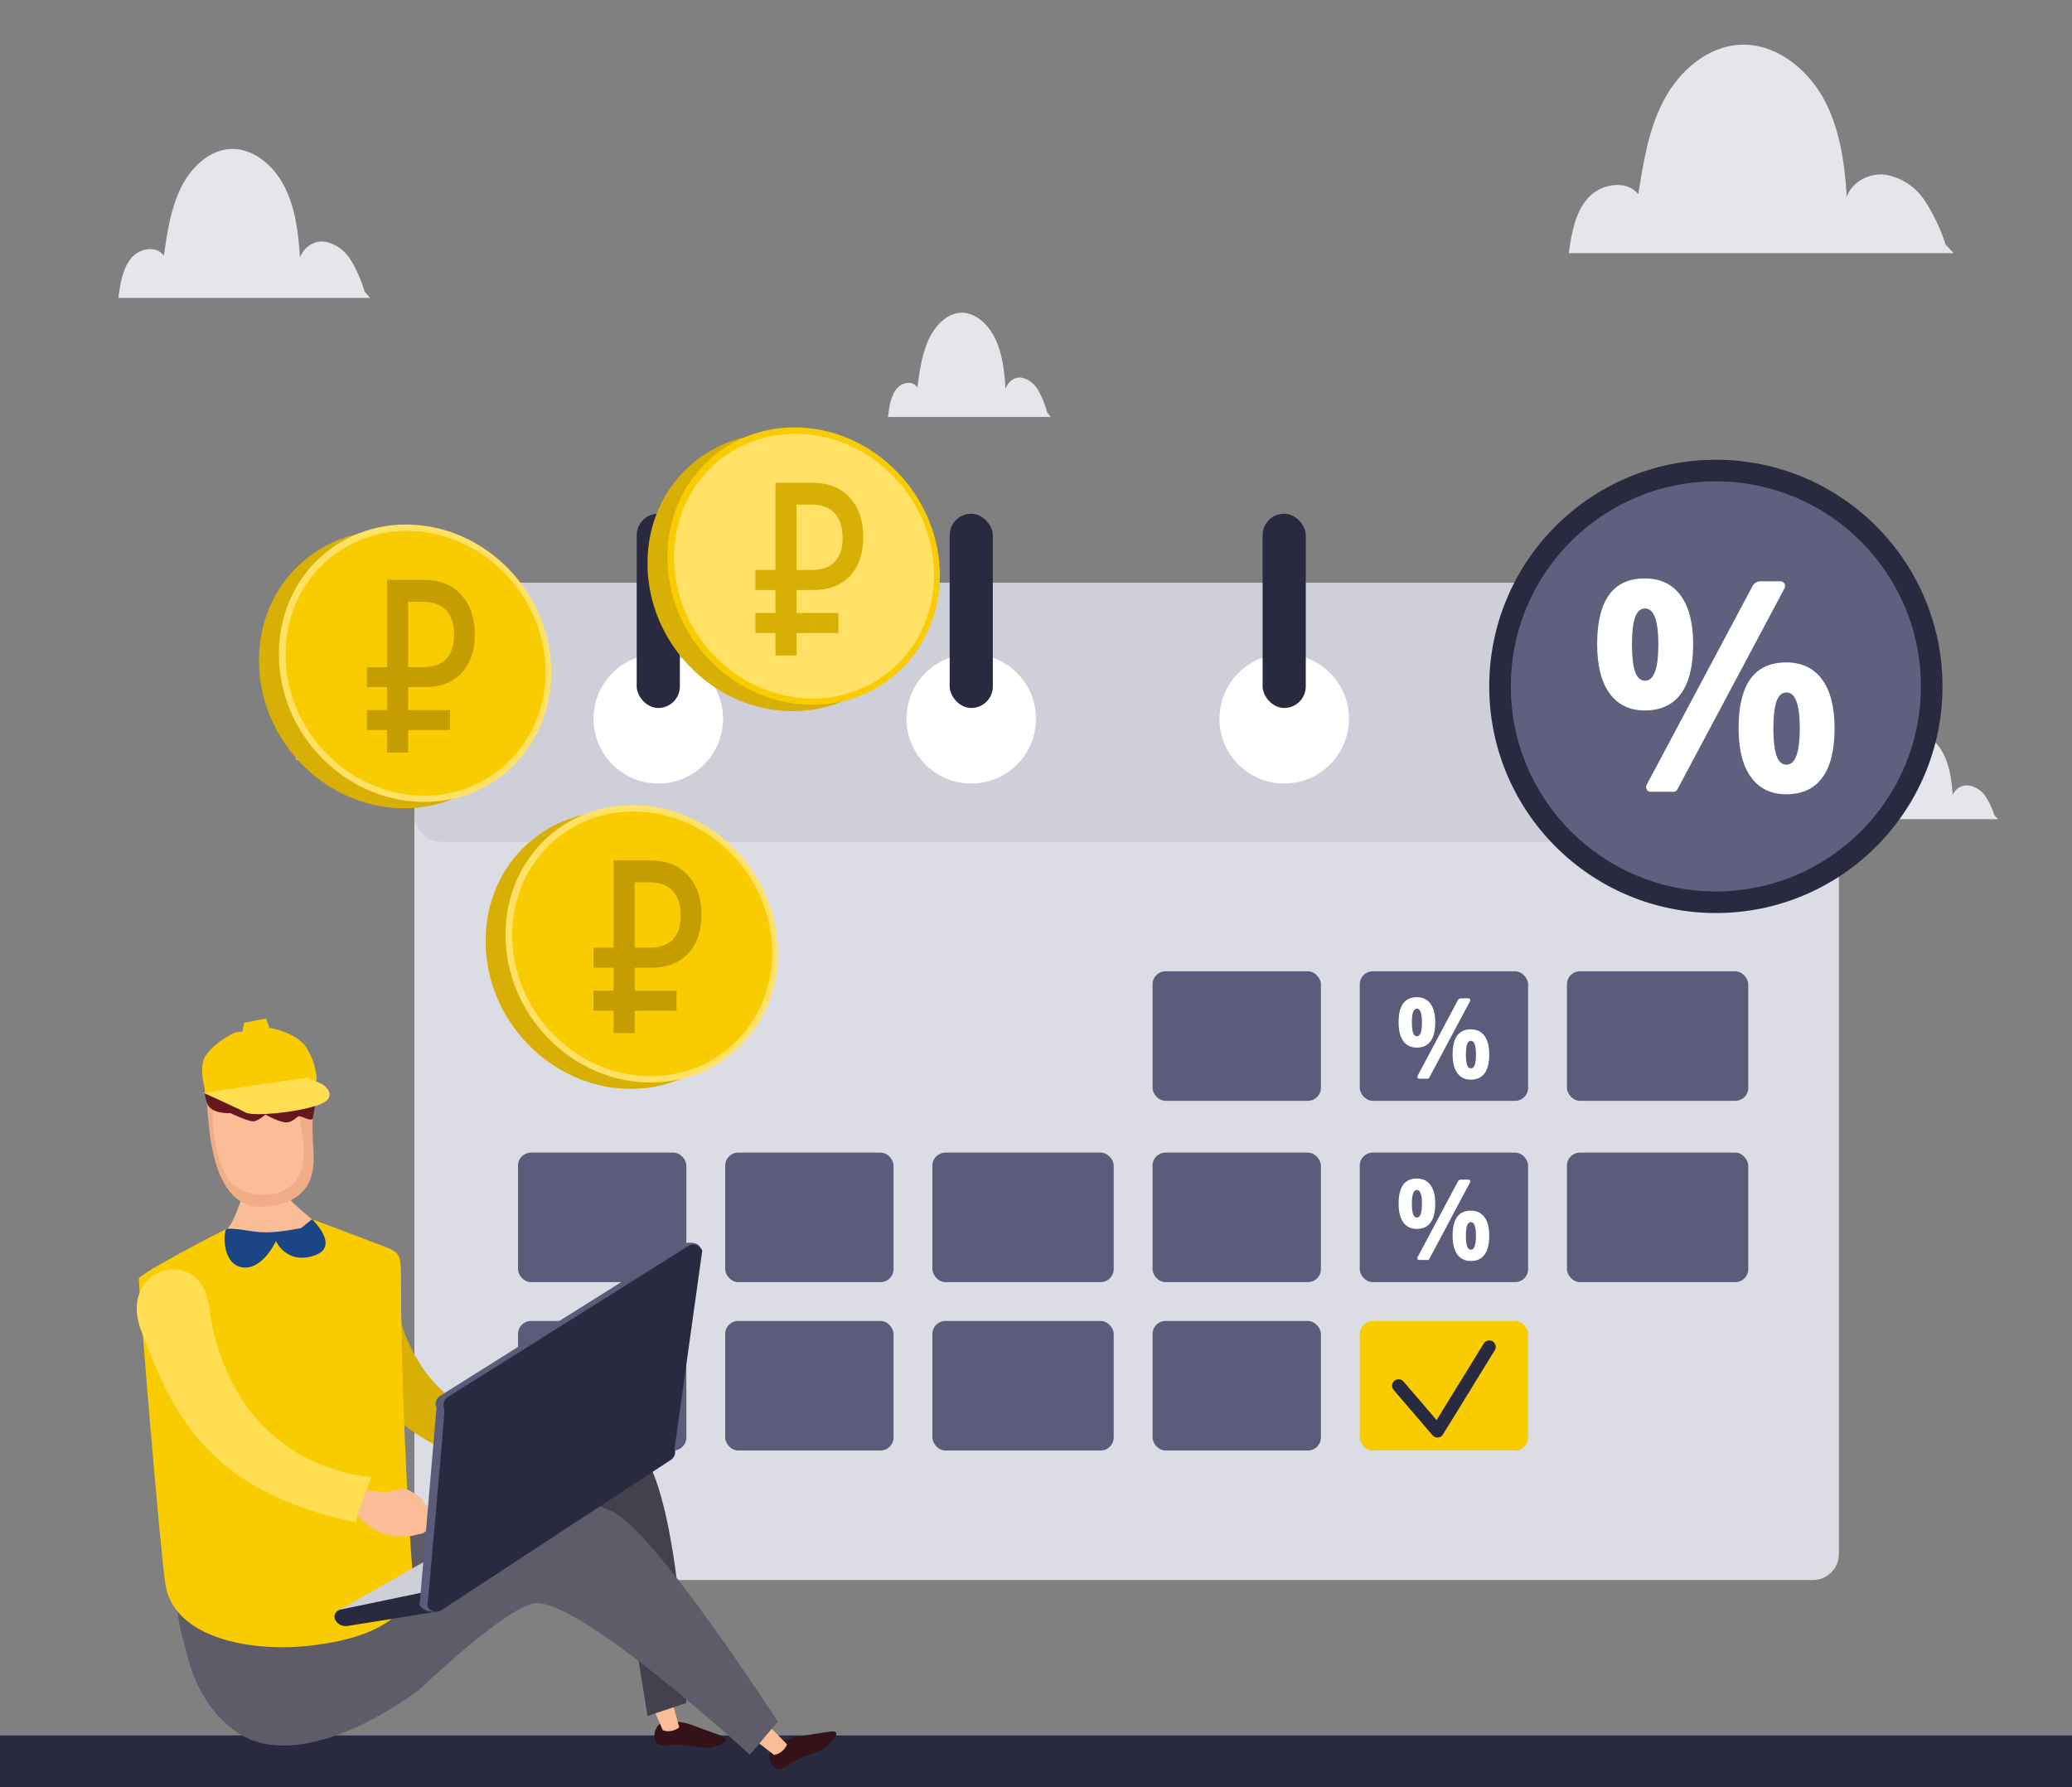 <svg width="160" height="138" viewBox="0 0 160 138" fill="none" xmlns="http://www.w3.org/2000/svg">
<rect x="0" y="0" width="160" height="138" fill="#808080" stroke="none"/>
<g clip-path="url(#clip0_4095_69006)">
<rect y="134" width="160" height="4" fill="#292A40"/>
<path d="M150.233 18.871C149.852 17.674 149.31 16.535 148.624 15.487C148.278 14.965 147.832 14.519 147.313 14.176C146.794 13.833 146.211 13.599 145.601 13.49C144.373 13.336 143.013 14.011 142.612 15.199C142.435 12.516 142.06 9.772 140.723 7.449C139.385 5.127 136.944 3.295 134.299 3.46C131.809 3.613 129.674 5.491 128.492 7.718C127.309 9.944 126.901 12.501 126.512 15C125.567 13.823 123.572 14.195 122.586 15.333C121.6 16.472 121.354 18.066 121.143 19.549H150.857L150.233 18.871Z" fill="#E5E6EB"/>
<path d="M28.149 22.507C27.9 21.653 27.546 20.841 27.097 20.093C26.871 19.719 26.579 19.4 26.239 19.155C25.898 18.91 25.517 18.743 25.117 18.665C24.716 18.602 24.307 18.686 23.954 18.907C23.601 19.127 23.323 19.47 23.164 19.883C23.046 17.973 22.804 16.015 21.937 14.351C21.07 12.688 19.463 11.392 17.738 11.507C16.108 11.617 14.715 12.956 13.948 14.546C13.18 16.136 12.905 17.957 12.654 19.741C12.033 18.907 10.73 19.169 10.09 19.983C9.451 20.796 9.28 21.929 9.143 23H28.571L28.149 22.507Z" fill="#E5E6EB"/>
<path d="M80.87 31.853C80.708 31.255 80.479 30.687 80.189 30.163C80.043 29.902 79.854 29.679 79.633 29.507C79.413 29.335 79.166 29.219 78.907 29.164C78.648 29.12 78.383 29.179 78.155 29.333C77.927 29.487 77.747 29.727 77.644 30.016C77.567 28.679 77.411 27.309 76.85 26.145C76.289 24.98 75.249 24.073 74.133 24.153C73.079 24.231 72.177 25.167 71.68 26.28C71.184 27.393 71.006 28.668 70.843 29.917C70.442 29.333 69.599 29.517 69.184 30.086C68.771 30.656 68.66 31.449 68.571 32.198H81.143L80.87 31.853Z" fill="#E5E6EB"/>
<path d="M34.038 58.354C33.891 57.842 33.683 57.354 33.419 56.906C33.286 56.681 33.114 56.49 32.914 56.343C32.714 56.196 32.489 56.096 32.254 56.049C32.018 56.011 31.777 56.062 31.57 56.194C31.362 56.326 31.199 56.532 31.105 56.78C31.036 55.633 30.894 54.459 30.384 53.461C29.873 52.463 28.928 51.685 27.914 51.754C26.955 51.82 26.136 52.623 25.684 53.577C25.232 54.532 25.071 55.624 24.923 56.695C24.558 56.194 23.791 56.351 23.415 56.84C23.039 57.328 22.938 58.008 22.857 58.65H34.286L34.038 58.354Z" fill="#E5E6EB"/>
<path d="M154.012 62.956C153.851 62.443 153.622 61.956 153.332 61.507C153.185 61.283 152.996 61.092 152.776 60.945C152.556 60.797 152.309 60.697 152.05 60.651C151.791 60.612 151.526 60.663 151.298 60.795C151.069 60.928 150.89 61.133 150.787 61.381C150.71 60.235 150.554 59.061 149.993 58.062C149.431 57.064 148.392 56.287 147.276 56.356C146.221 56.422 145.32 57.225 144.823 58.179C144.326 59.133 144.148 60.226 143.986 61.296C143.584 60.796 142.741 60.953 142.327 61.441C141.913 61.929 141.803 62.609 141.714 63.252H154.285L154.012 62.956Z" fill="#E5E6EB"/>
<rect x="32" y="45" width="110" height="77" rx="2" fill="#DCDCE5"/>
<rect x="32" y="45" width="110" height="20" rx="2" fill="#CFCFD9"/>
<rect x="89" y="75" width="13" height="10" rx="1" fill="#5B5C79"/>
<rect x="105" y="75" width="13" height="10" rx="1" fill="#5B5C79"/>
<rect x="121" y="75" width="14" height="10" rx="1" fill="#5B5C79"/>
<rect x="40" y="89" width="13" height="10" rx="1" fill="#5B5C79"/>
<rect x="56" y="89" width="13" height="10" rx="1" fill="#5B5C79"/>
<rect x="72" y="89" width="14" height="10" rx="1" fill="#5B5C79"/>
<rect x="89" y="89" width="13" height="10" rx="1" fill="#5B5C79"/>
<rect x="105" y="89" width="13" height="10" rx="1" fill="#5B5C79"/>
<rect x="121" y="89" width="14" height="10" rx="1" fill="#5B5C79"/>
<rect x="40" y="102" width="13" height="10" rx="1" fill="#5B5C79"/>
<rect x="56" y="102" width="13" height="10" rx="1" fill="#5B5C79"/>
<rect x="72" y="102" width="14" height="10" rx="1" fill="#5B5C79"/>
<rect x="89" y="102" width="13" height="10" rx="1" fill="#5B5C79"/>
<rect x="105" y="102" width="13" height="10" rx="1" fill="#F8CC00"/>
<circle cx="50.833" cy="55.5" r="5" fill="white"/>
<circle cx="124.166" cy="55.5" r="5" fill="#D9D9D9"/>
<circle cx="74.999" cy="55.5" r="5" fill="white"/>
<circle cx="99.166" cy="55.5" r="5" fill="white"/>
<rect x="49.166" y="39.668" width="3.333" height="15" rx="1.667" fill="#292A40"/>
<rect x="73.333" y="39.668" width="3.333" height="15" rx="1.667" fill="#292A40"/>
<rect x="97.499" y="39.668" width="3.333" height="15" rx="1.667" fill="#292A40"/>
<rect x="122.499" y="39.668" width="3.333" height="15" rx="1.667" fill="#464646"/>
<path d="M50.848 133.207C50.511 133.564 50.421 134.232 50.7 134.568C50.98 134.905 51.404 134.665 52.603 134.727C53.888 134.794 54.218 135.105 55.097 134.883C55.452 134.793 56.081 134.568 56.075 134.318C56.07 134.14 55.754 134.042 54.702 133.663C53.208 133.126 53.216 133.099 52.897 133.039C52.098 132.888 51.294 132.737 50.848 133.207Z" fill="#331317"/>
<path d="M51.851 131.202L52.449 133.362C52.398 133.476 51.734 133.845 51.176 133.59L50.264 131.486L51.851 131.202Z" fill="#FABD97"/>
<path d="M59.441 135.319C59.317 135.794 59.559 136.423 59.965 136.584C60.372 136.745 60.628 136.33 61.71 135.809C62.869 135.249 63.307 135.364 63.972 134.747C64.24 134.497 64.685 134 64.558 133.781C64.469 133.628 64.145 133.693 63.04 133.867C61.471 134.114 61.465 134.086 61.156 134.187C60.381 134.437 59.605 134.69 59.441 135.319Z" fill="#331317"/>
<path d="M59.204 133.078L60.766 134.685C60.776 134.809 60.371 135.453 59.759 135.496L57.949 134.09L59.204 133.078Z" fill="#FABD97"/>
<path d="M23.553 131.939C24.367 136.377 25.735 133.69 29.032 129.201C32.507 124.476 47.643 117.906 47.643 117.906L50 132.5L53 131.5C53 131.5 52.452 110.428 47.719 111.086C34.922 112.866 22.803 127.847 23.553 131.939Z" fill="#44414C"/>
<path d="M14.511 128.022C15.264 130.955 17.093 133.31 19.152 134.233C24.5 136.629 32.425 130.43 32.425 130.43C32.425 130.43 39.079 124.06 41.294 123.799C44.738 123.392 57.907 135.493 57.907 135.493L60.058 132.935C60.058 132.935 50.497 118.085 47.198 116.662C43.099 114.893 39.718 115.555 37.533 115.938C32.092 116.896 19.78 119.286 14.851 121.884C12.893 122.915 13.914 125.697 14.511 128.022Z" fill="#5F5C69"/>
<path fill-rule="evenodd" clip-rule="evenodd" d="M41.106 112.96C41.106 112.96 40.515 113.011 40.925 113.501C44.554 117.895 52.151 112.333 41.453 111.568L41.106 112.96Z" fill="#FABD97"/>
<path fill-rule="evenodd" clip-rule="evenodd" d="M30.222 98.636C31.164 105.978 34.93 109.757 41.964 110.579C41.743 111.539 40.856 113.374 40.843 114.083C29.066 111.616 26.573 105.329 24.268 99.364C22.285 94.248 29.624 93.975 30.222 98.636Z" fill="#D8AF05"/>
<path fill-rule="evenodd" clip-rule="evenodd" d="M42.434 112.005C42.731 111.844 44.264 111.3 44.806 111.542C45.353 111.778 46.101 112.28 46.058 112.597C46.02 112.915 45.571 112.732 45.571 112.732L42.434 112.005Z" fill="#FABD97"/>
<path fill-rule="evenodd" clip-rule="evenodd" d="M23.866 96.534L24.221 94.254C24.221 94.254 21.908 92.409 21.545 91.591C21.183 90.773 21.183 90.773 21.183 90.773L19.132 91.024C19.132 91.024 18.138 94.51 17.535 94.873C16.926 95.235 17.573 96.194 17.573 96.194C17.573 96.194 20.47 98.892 23.866 96.534Z" fill="#FABD97"/>
<path fill-rule="evenodd" clip-rule="evenodd" d="M12.782 122.385C12.386 120.057 10.636 98.795 10.726 98.695C11.297 98.069 16.527 95.368 17.525 94.873C19.208 96.02 20.34 96.354 21.312 95.834C22.284 95.309 23.088 95.217 24.092 94.15C24.432 94.269 26.807 95.148 28.668 95.867C30.916 96.739 30.965 96.477 30.965 98.856C30.963 104.854 31.37 116.242 31.959 122.557C31.168 125.196 28.324 126.564 24.023 127.061C19.3 127.605 13.483 126.476 12.782 122.385Z" fill="#F8CC00"/>
<path fill-rule="evenodd" clip-rule="evenodd" d="M24.165 88.198C24.055 86.67 24.313 84.167 23.931 82.569C23.188 79.438 15.705 80.276 15.914 83.681C16.07 86.219 16 93.719 20.657 93.162C24.56 92.696 24.291 89.941 24.165 88.198Z" fill="#F0AD87"/>
<path fill-rule="evenodd" clip-rule="evenodd" d="M22.788 85.004C23.124 86.344 24.048 89.567 22.848 91.174C21.634 92.808 18.243 92.557 17.367 90.629C16.556 88.833 16.211 86.514 16.598 84.84C16.97 83.222 22.283 82.975 22.788 85.004Z" fill="#FABD97"/>
<path fill-rule="evenodd" clip-rule="evenodd" d="M15.727 82.965C15.727 82.965 15.688 84.42 16.009 85.229C16.331 86.043 17.784 85.95 17.784 85.95C17.784 85.95 19.158 86.594 19.551 86.584C19.944 86.574 20.497 86.059 20.497 86.059C20.497 86.059 21.409 86.588 21.998 86.659C22.587 86.737 22.905 86.187 23.114 86.187C23.328 86.187 24.101 86.662 24.154 86.334C24.207 86.006 24.471 84.545 24.471 84.545C24.471 84.545 22.778 82.791 15.727 82.965Z" fill="#67161E"/>
<path fill-rule="evenodd" clip-rule="evenodd" d="M20.941 79.39C20.941 79.39 22.925 79.733 23.675 80.913C24.42 82.094 24.568 83.509 24.369 83.53C24.171 83.55 15.423 84.41 15.734 84.397C16.045 84.384 15.155 82.487 15.939 81.421C16.724 80.355 18.173 79.715 18.173 79.715L20.941 79.39Z" fill="#F8CC00"/>
<path fill-rule="evenodd" clip-rule="evenodd" d="M23.753 83.198C23.753 83.198 24.925 83.735 24.951 83.75C24.972 83.764 26.319 84.736 24.522 85.343C22.725 85.945 19.506 86.2 18.977 85.907C18.444 85.615 15.728 84.387 15.728 84.387L23.753 83.198Z" fill="#FFDE52"/>
<path fill-rule="evenodd" clip-rule="evenodd" d="M21.055 80.062L20.544 78.646L18.863 78.969L18.63 80.037L21.055 80.062Z" fill="#F8CC00"/>
<path fill-rule="evenodd" clip-rule="evenodd" d="M23.261 94.823L24.096 94.148C24.096 94.148 26.36 96.275 24.224 96.963C22.092 97.644 21.311 95.832 21.311 95.832C21.311 95.832 20.242 98.156 18.652 97.849C17.061 97.542 17.249 94.878 17.52 94.876C19.439 94.858 19.691 95.541 23.261 94.823Z" fill="#1A4686"/>
<path fill-rule="evenodd" clip-rule="evenodd" d="M27.766 116.443C27.766 116.443 27.175 116.494 27.585 116.984C31.214 121.379 38.812 115.821 28.113 115.056L27.766 116.443Z" fill="#FABD97"/>
<path fill-rule="evenodd" clip-rule="evenodd" d="M16.128 100.781C17.07 108.123 21.59 113.23 28.63 114.057C28.409 115.017 27.521 116.852 27.509 117.562C15.731 115.094 13.239 108.807 10.933 102.842C8.95 97.722 15.53 96.12 16.128 100.781Z" fill="#FFDE52"/>
<path fill-rule="evenodd" clip-rule="evenodd" d="M29.094 115.489C29.391 115.329 30.924 114.784 31.471 115.026C32.018 115.267 32.766 115.764 32.723 116.081C32.685 116.399 32.236 116.216 32.236 116.216L29.094 115.489Z" fill="#FABD97"/>
<path fill-rule="evenodd" clip-rule="evenodd" d="M32.059 118.407C32.059 118.407 32.474 118.667 33.006 118.117C33.538 117.573 33.004 117.24 33.004 117.24C33.004 117.24 32.849 117.157 32.728 117.211C32.606 117.265 32.658 117.269 32.586 117.24C32.513 117.211 32.695 116.941 32.417 116.841C32.139 116.741 32.013 116.805 32.013 116.805C32.013 116.805 32.132 116.67 31.868 116.538C31.605 116.407 31.24 116.534 31.24 116.534C31.24 116.534 31.294 116.415 31.082 116.318C30.87 116.227 30.298 116.415 30.298 116.415C30.298 116.415 29.185 116.014 29.238 116.493C29.291 116.976 31.275 118.702 32.059 118.407Z" fill="#FABD97"/>
<path d="M43.824 114.286L26.25 124.293L32.2 123.799L44.538 115.395L43.824 114.286Z" fill="#CFCFD9"/>
<path d="M25.908 125.12C26.002 125.279 26.142 125.406 26.31 125.482C26.478 125.559 26.666 125.582 26.848 125.548L33.7 124.449L32.833 122.92L26.249 124.293C26.165 124.315 26.087 124.356 26.021 124.413C25.956 124.47 25.905 124.541 25.872 124.622C25.839 124.702 25.825 124.789 25.831 124.875C25.837 124.962 25.864 125.045 25.908 125.12Z" fill="#292A40"/>
<path d="M33.706 108.7L32.402 123.939C32.587 124.35 33.466 124.607 33.843 124.36L51.206 112.636C51.345 112.545 51.45 112.409 51.501 112.25C51.553 112.091 51.549 111.92 51.489 111.763L54.053 96.3C53.889 95.867 52.944 95.876 52.552 96.122L33.988 107.779C33.838 107.873 33.727 108.017 33.675 108.187C33.623 108.356 33.634 108.538 33.706 108.7Z" fill="#5B5C79"/>
<path d="M34.311 108.788C34.384 108.949 33.006 124.025 33.006 124.025C33.049 124.122 33.113 124.208 33.193 124.277C33.273 124.347 33.367 124.398 33.469 124.428C33.571 124.458 33.678 124.465 33.782 124.449C33.887 124.434 33.987 124.396 34.076 124.338L51.807 112.722C51.947 112.631 52.051 112.495 52.103 112.336C52.155 112.177 52.151 112.005 52.091 111.849L54.228 96.57C54.19 96.469 54.129 96.377 54.051 96.302C53.973 96.227 53.879 96.17 53.776 96.135C53.673 96.1 53.564 96.089 53.456 96.102C53.349 96.115 53.245 96.151 53.153 96.209L34.589 107.866C34.439 107.96 34.328 108.105 34.277 108.275C34.226 108.444 34.238 108.627 34.311 108.788Z" fill="#292A40"/>
<circle cx="132.499" cy="53" r="17.5" fill="#292A40"/>
<circle cx="132.499" cy="53.001" r="15.833" fill="#5F607D"/>
<path d="M129.796 53.575C130.429 52.72 130.745 51.441 130.745 49.738C130.745 48.11 130.423 46.857 129.78 45.98C129.137 45.103 128.214 44.664 127.012 44.664C124.559 44.664 123.333 46.355 123.333 49.738C123.333 51.397 123.653 52.665 124.293 53.542C124.933 54.419 125.839 54.857 127.012 54.858C128.235 54.857 129.163 54.429 129.796 53.575ZM127.034 52.559C126.678 52.559 126.421 52.328 126.26 51.865C126.1 51.402 126.02 50.701 126.02 49.761C126.02 48.82 126.1 48.123 126.26 47.668C126.421 47.213 126.678 46.985 127.034 46.984C127.716 46.984 128.058 47.909 128.058 49.76C128.058 51.626 127.716 52.559 127.034 52.559Z" fill="white"/>
<path d="M140.701 52.464C140.057 51.587 139.134 51.149 137.933 51.148C135.48 51.148 134.254 52.84 134.254 56.223C134.254 57.874 134.574 59.138 135.214 60.015C135.854 60.892 136.76 61.331 137.933 61.331C139.156 61.331 140.084 60.904 140.717 60.049C141.35 59.193 141.666 57.918 141.666 56.223C141.666 54.595 141.344 53.342 140.701 52.464ZM137.954 59.044C137.599 59.044 137.341 58.812 137.181 58.35C137.021 57.887 136.941 57.186 136.941 56.246C136.941 55.305 137.021 54.608 137.181 54.152C137.341 53.697 137.599 53.469 137.954 53.469C138.637 53.469 138.979 54.395 138.979 56.246C138.978 58.111 138.636 59.044 137.954 59.044Z" fill="white"/>
<path d="M137.798 45.065C137.769 45.012 137.726 44.967 137.675 44.936C137.624 44.905 137.566 44.888 137.506 44.887H135.925C135.803 44.888 135.683 44.922 135.578 44.988C135.473 45.053 135.387 45.146 135.328 45.258L127.153 60.604C127.124 60.658 127.11 60.719 127.11 60.781C127.111 60.843 127.127 60.904 127.157 60.958C127.187 61.011 127.229 61.056 127.281 61.087C127.332 61.118 127.39 61.135 127.449 61.136H129.233C129.294 61.135 129.354 61.118 129.406 61.085C129.458 61.053 129.501 61.007 129.53 60.951L137.803 45.42C137.832 45.365 137.846 45.304 137.845 45.242C137.845 45.18 137.828 45.119 137.798 45.065Z" fill="white"/>
<path d="M110.468 80.402C110.709 80.076 110.83 79.588 110.83 78.937C110.83 78.316 110.707 77.837 110.462 77.502C110.216 77.168 109.864 77 109.405 77C108.468 77 108 77.646 108 78.937C108 79.571 108.122 80.055 108.366 80.39C108.611 80.724 108.957 80.892 109.405 80.892C109.872 80.892 110.226 80.728 110.468 80.402ZM109.413 80.014C109.277 80.014 109.179 79.926 109.118 79.749C109.057 79.573 109.026 79.305 109.026 78.946C109.026 78.587 109.057 78.32 109.118 78.147C109.179 77.973 109.277 77.886 109.413 77.886C109.674 77.886 109.804 78.239 109.804 78.946C109.804 79.658 109.674 80.014 109.413 80.014Z" fill="white"/>
<path d="M114.631 79.983C114.386 79.648 114.033 79.481 113.575 79.481C112.638 79.481 112.17 80.126 112.17 81.418C112.17 82.048 112.292 82.531 112.536 82.866C112.781 83.201 113.127 83.368 113.575 83.368C114.042 83.368 114.396 83.205 114.637 82.879C114.879 82.552 115 82.065 115 81.418C115 80.796 114.877 80.318 114.631 79.983ZM113.583 82.495C113.447 82.495 113.349 82.407 113.288 82.23C113.227 82.053 113.196 81.786 113.196 81.427C113.196 81.068 113.227 80.801 113.288 80.627C113.349 80.454 113.447 80.367 113.583 80.367C113.844 80.367 113.974 80.72 113.974 81.427C113.974 82.139 113.843 82.495 113.583 82.495Z" fill="white"/>
<path d="M113.522 77.154C113.511 77.134 113.495 77.117 113.475 77.105C113.456 77.093 113.433 77.086 113.411 77.086H112.807C112.76 77.086 112.714 77.1 112.674 77.124C112.634 77.149 112.601 77.185 112.579 77.228L109.458 83.087C109.447 83.108 109.441 83.131 109.441 83.155C109.442 83.178 109.448 83.202 109.459 83.222C109.471 83.243 109.487 83.26 109.506 83.272C109.526 83.283 109.548 83.29 109.571 83.29H110.252C110.275 83.29 110.298 83.283 110.318 83.271C110.338 83.258 110.354 83.241 110.365 83.219L113.524 77.289C113.535 77.269 113.54 77.245 113.54 77.222C113.54 77.198 113.534 77.175 113.522 77.154Z" fill="white"/>
<path d="M110.468 94.402C110.709 94.076 110.83 93.588 110.83 92.937C110.83 92.316 110.707 91.837 110.462 91.502C110.216 91.168 109.864 91 109.405 91C108.468 91 108 91.646 108 92.937C108 93.571 108.122 94.055 108.366 94.39C108.611 94.724 108.957 94.892 109.405 94.892C109.872 94.892 110.226 94.728 110.468 94.402ZM109.413 94.014C109.277 94.014 109.179 93.926 109.118 93.749C109.057 93.573 109.026 93.305 109.026 92.946C109.026 92.587 109.057 92.32 109.118 92.147C109.179 91.973 109.277 91.886 109.413 91.886C109.674 91.886 109.804 92.239 109.804 92.946C109.804 93.658 109.674 94.014 109.413 94.014Z" fill="white"/>
<path d="M114.631 93.983C114.386 93.648 114.033 93.481 113.575 93.481C112.638 93.481 112.17 94.126 112.17 95.418C112.17 96.048 112.292 96.531 112.536 96.866C112.781 97.201 113.127 97.368 113.575 97.368C114.042 97.368 114.396 97.205 114.637 96.879C114.879 96.552 115 96.065 115 95.418C115 94.796 114.877 94.318 114.631 93.983ZM113.583 96.495C113.447 96.495 113.349 96.407 113.288 96.23C113.227 96.053 113.196 95.786 113.196 95.427C113.196 95.068 113.227 94.801 113.288 94.627C113.349 94.454 113.447 94.367 113.583 94.367C113.844 94.367 113.974 94.72 113.974 95.427C113.974 96.139 113.843 96.495 113.583 96.495Z" fill="white"/>
<path d="M113.522 91.154C113.511 91.134 113.495 91.117 113.475 91.105C113.456 91.093 113.433 91.086 113.411 91.086H112.807C112.76 91.086 112.714 91.1 112.674 91.124C112.634 91.149 112.601 91.185 112.579 91.228L109.458 97.087C109.447 97.108 109.441 97.131 109.441 97.155C109.442 97.178 109.448 97.202 109.459 97.222C109.471 97.243 109.487 97.26 109.506 97.272C109.526 97.283 109.548 97.29 109.571 97.29H110.252C110.275 97.29 110.298 97.283 110.318 97.271C110.338 97.258 110.354 97.241 110.365 97.219L113.524 91.289C113.535 91.269 113.54 91.245 113.54 91.222C113.54 91.198 113.534 91.175 113.522 91.154Z" fill="white"/>
<path d="M41.039 52.414C41.039 58.106 36.588 62.584 30.899 62.41C24.979 62.228 19.999 57.113 19.999 50.995C19.999 44.877 24.979 40.434 30.899 41.049C36.588 41.643 41.039 46.721 41.039 52.414Z" fill="#D8AF05"/>
<path d="M42.577 51.922C42.577 57.614 38.126 62.092 32.436 61.917C26.516 61.736 21.536 56.621 21.536 50.503C21.536 44.385 26.516 39.942 32.436 40.557C38.126 41.151 42.577 46.229 42.577 51.922Z" fill="#FFE265"/>
<path d="M42.131 51.891C42.131 57.333 37.871 61.607 32.437 61.431C26.79 61.248 22.051 56.368 22.051 50.539C22.051 44.71 26.79 40.467 32.437 41.045C37.871 41.604 42.131 46.45 42.131 51.891Z" fill="#F8CC00"/>
<path d="M32.635 46.463H31.515V51.511H32.667C33.456 51.511 34.053 51.301 34.458 50.88C34.863 50.446 35.066 49.829 35.066 49.028C35.066 48.214 34.863 47.583 34.458 47.135C34.053 46.687 33.445 46.463 32.635 46.463ZM34.746 56.377H31.515V58.107H29.884V56.377H28.332V54.829H29.884V53.058H28.332V51.511H29.884V44.773H32.699C33.968 44.773 34.943 45.16 35.626 45.934C36.319 46.694 36.665 47.705 36.665 48.967C36.665 50.242 36.319 51.247 35.626 51.98C34.943 52.699 34 53.058 32.795 53.058H31.515V54.829H34.746V56.377Z" fill="#C49E00"/>
<path d="M71.04 44.914C71.04 50.606 66.588 55.084 60.899 54.91C54.978 54.728 49.999 49.613 49.999 43.495C49.999 37.377 54.978 32.934 60.899 33.549C66.588 34.143 71.04 39.221 71.04 44.914Z" fill="#D8AF05"/>
<path d="M72.577 44.422C72.577 50.114 68.126 54.592 62.436 54.417C56.516 54.236 51.536 49.121 51.536 43.003C51.536 36.885 56.516 32.442 62.436 33.057C68.126 33.651 72.577 38.729 72.577 44.422Z" fill="#F8CC00"/>
<path d="M72.131 44.391C72.131 49.833 67.871 54.107 62.437 53.931C56.79 53.748 52.051 48.868 52.051 43.039C52.051 37.21 56.79 32.967 62.437 33.545C67.871 34.104 72.131 38.95 72.131 44.391Z" fill="#FFE265"/>
<path d="M62.635 38.963H61.515V44.011H62.667C63.456 44.011 64.053 43.801 64.458 43.38C64.863 42.946 65.066 42.329 65.066 41.528C65.066 40.714 64.863 40.083 64.458 39.635C64.053 39.187 63.445 38.963 62.635 38.963ZM64.746 48.877H61.515V50.607H59.883V48.877H58.332V47.329H59.883V45.558H58.332V44.011H59.883V37.273H62.699C63.968 37.273 64.943 37.66 65.626 38.434C66.319 39.194 66.665 40.205 66.665 41.467C66.665 42.742 66.319 43.747 65.626 44.48C64.943 45.199 64 45.558 62.795 45.558H61.515V47.329H64.746V48.877Z" fill="#D8AF05"/>
<path d="M58.539 74.078C58.539 79.77 54.088 84.248 48.399 84.074C42.478 83.892 37.499 78.777 37.499 72.659C37.499 66.541 42.478 62.098 48.399 62.713C54.088 63.307 58.539 68.385 58.539 74.078Z" fill="#D8AF05"/>
<path d="M60.077 73.586C60.077 79.278 55.626 83.756 49.936 83.581C44.016 83.4 39.036 78.285 39.036 72.167C39.036 66.049 44.016 61.606 49.936 62.221C55.626 62.815 60.077 67.893 60.077 73.586Z" fill="#FFE265"/>
<path d="M59.631 73.555C59.631 78.998 55.371 83.271 49.937 83.095C44.29 82.912 39.551 78.032 39.551 72.203C39.551 66.374 44.29 62.131 49.937 62.709C55.371 63.268 59.631 68.114 59.631 73.555Z" fill="#F8CC00"/>
<path d="M50.135 68.127H49.015V73.175H50.167C50.956 73.175 51.553 72.965 51.958 72.544C52.363 72.11 52.566 71.493 52.566 70.692C52.566 69.878 52.363 69.247 51.958 68.799C51.553 68.351 50.945 68.127 50.135 68.127ZM52.246 78.041H49.015V79.771H47.383V78.041H45.832V76.493H47.383V74.722H45.832V73.175H47.383V66.438H50.199C51.468 66.438 52.443 66.824 53.126 67.598C53.819 68.358 54.165 69.369 54.165 70.631C54.165 71.906 53.819 72.911 53.126 73.644C52.443 74.363 51.5 74.722 50.295 74.722H49.015V76.493H52.246V78.041Z" fill="#C49E00"/>
<path d="M108 107L111 110.5L115 104" stroke="#292A40" stroke-linecap="round" stroke-linejoin="round"/>
</g>
<defs>
<clipPath id="clip0_4095_69006">
<rect width="160" height="138" fill="white"/>
</clipPath>
</defs>
</svg>
